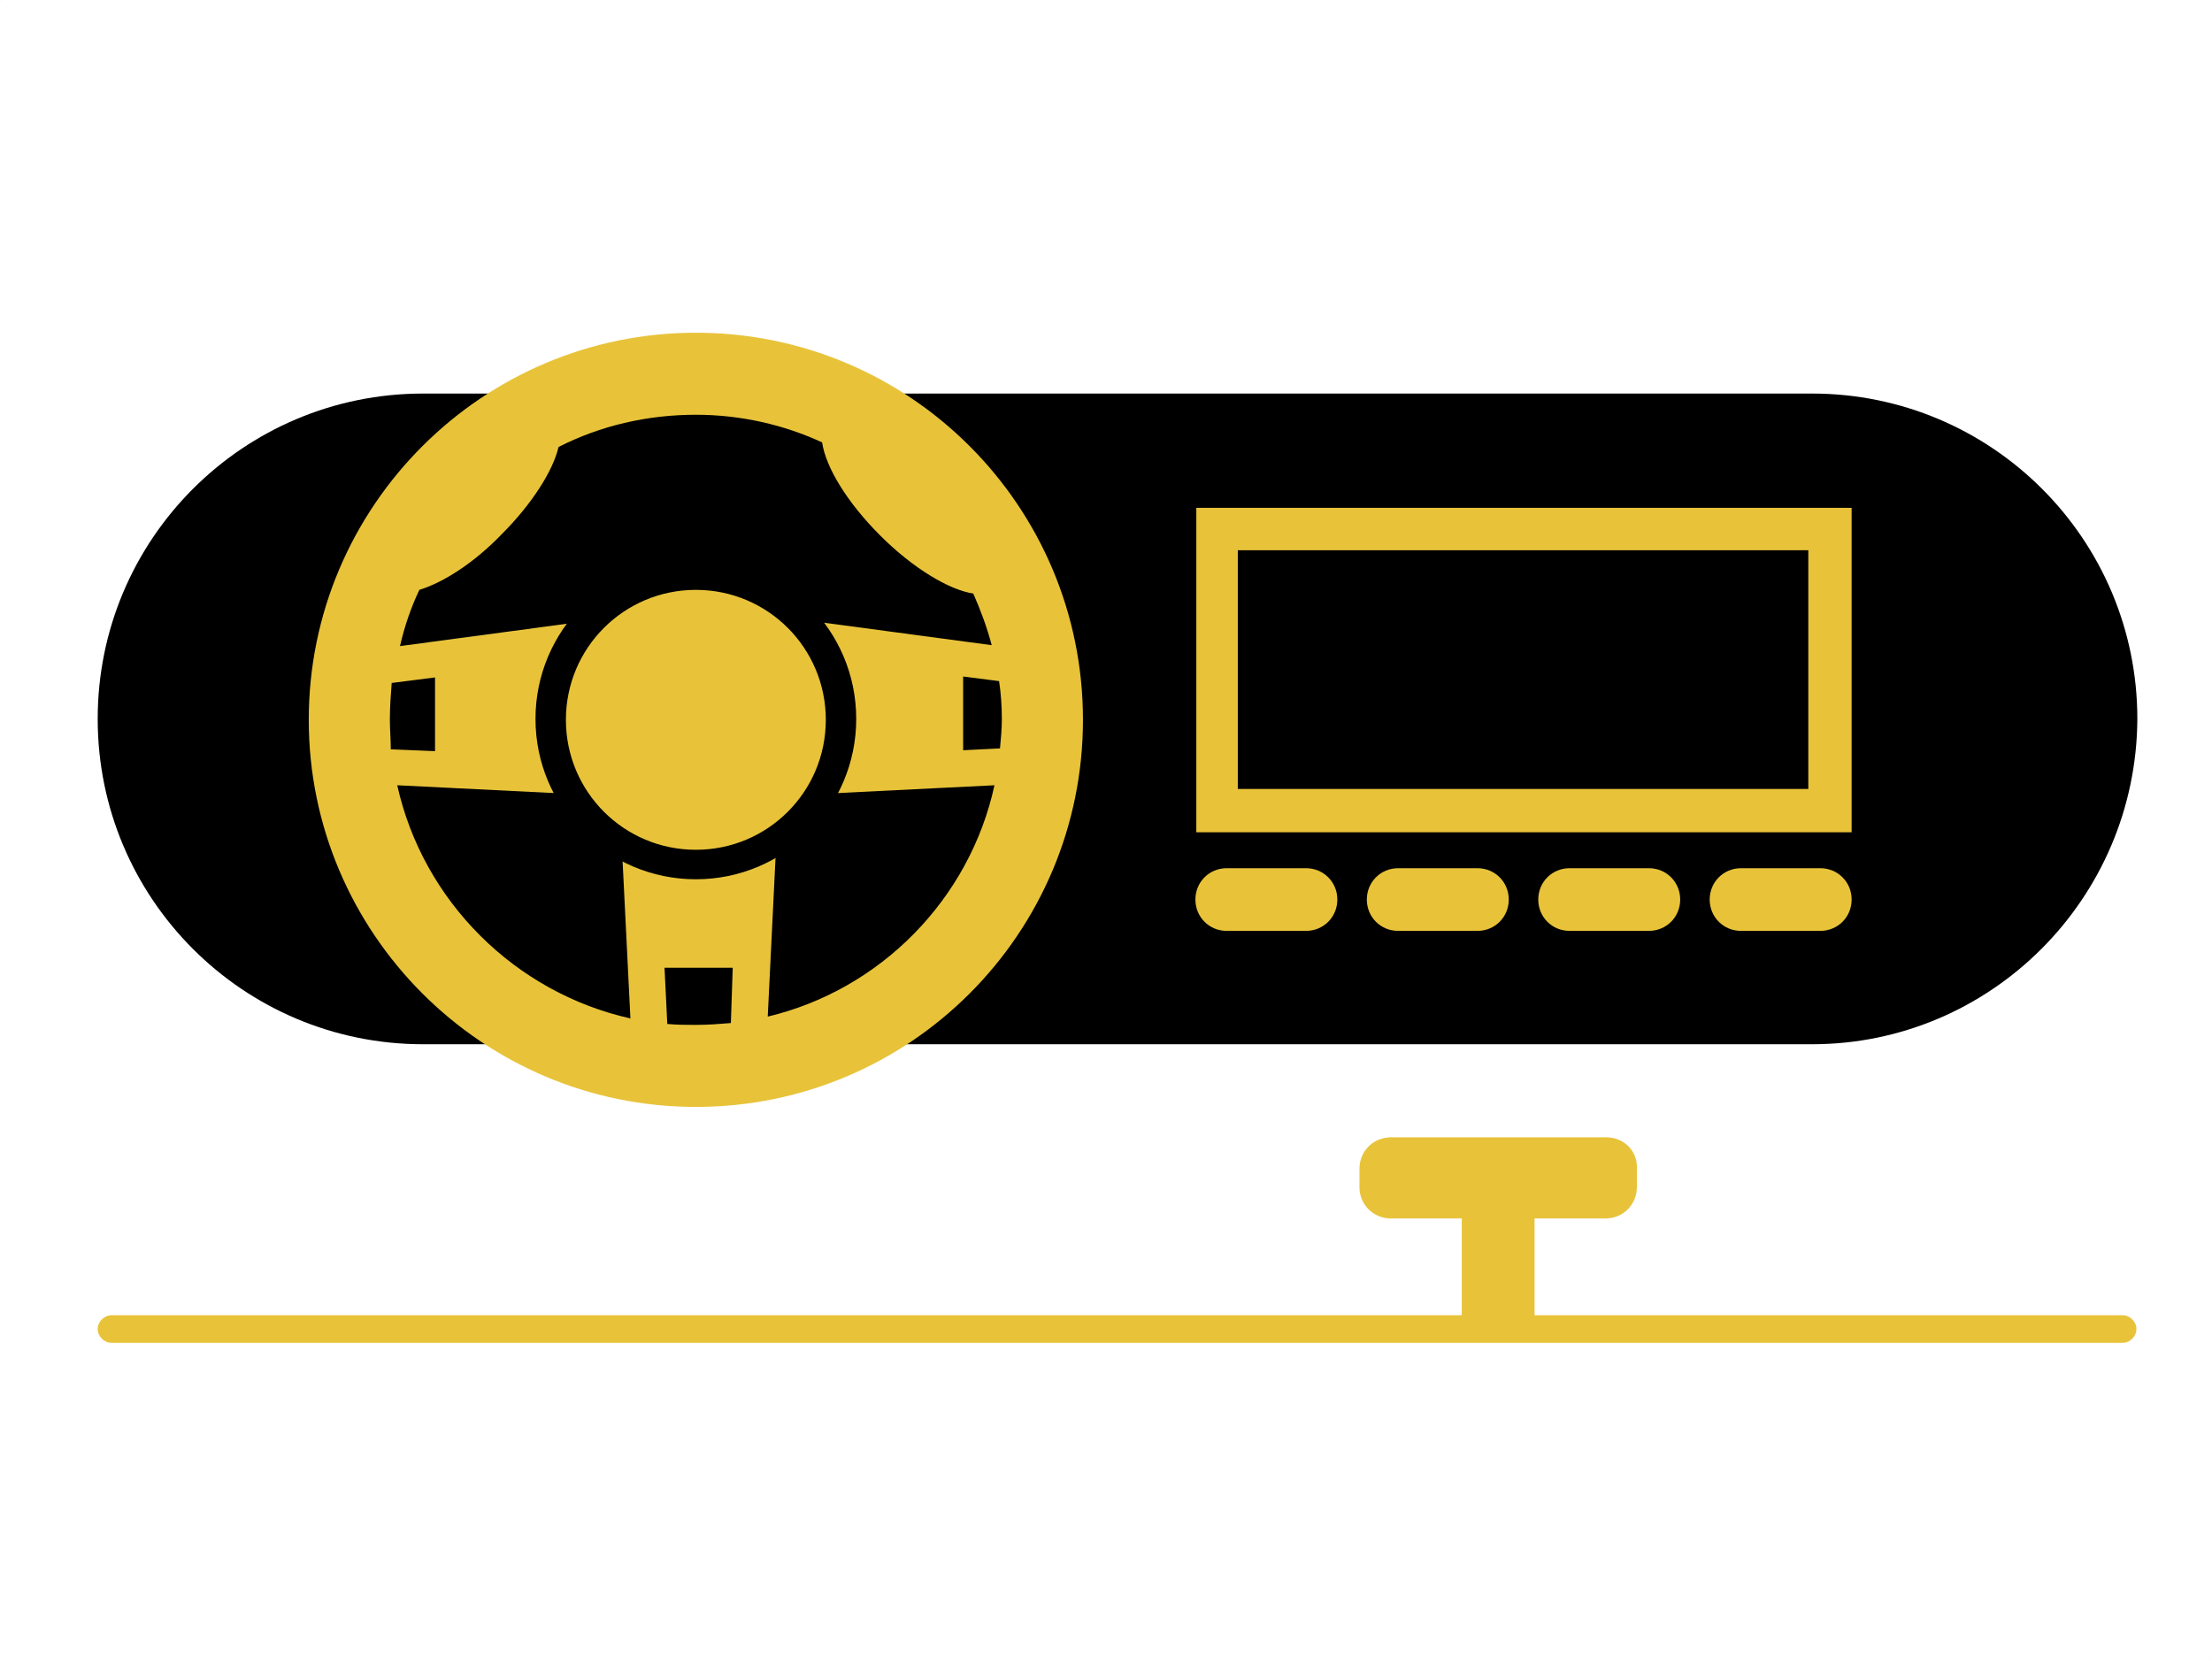 <?xml version="1.0" encoding="utf-8"?>
<!-- Generator: Adobe Illustrator 27.9.0, SVG Export Plug-In . SVG Version: 6.00 Build 0)  -->
<svg version="1.1" id="Layer_1" xmlns="http://www.w3.org/2000/svg" xmlns:xlink="http://www.w3.org/1999/xlink" x="0px" y="0px"
	 viewBox="0 0 240 180" style="enable-background:new 0 0 240 180;" xml:space="preserve">
<style type="text/css">
	.st0{display:none;}
	.st1{display:inline;fill:#EDCD43;}
	.st2{display:inline;fill:#FFFFFF;}
	.st3{display:inline;}
	.st4{fill:#E8C33A;}
	.st5{fill-opacity:1.000000e-02;}
</style>
<g class="st0">
	<rect x="-116.7" y="548.3" class="st1" width="348.8" height="166.9"/>
	<path class="st2" d="M229.7,550.7v162.2h-344.1V550.7H229.7 M234.5,545.9h-353.6v171.6h353.6V545.9L234.5,545.9z"/>
</g>
<g class="st0">
	<path class="st1" d="M-61.5,767.2c-17.5,0-31.7-14.2-31.7-31.7s14.2-31.7,31.7-31.7s31.7,14.2,31.7,31.7
		C-29.8,753-44,767.2-61.5,767.2z"/>
	<path class="st3" d="M-61.5,705.9c16.4,0,29.7,13.3,29.7,29.7s-13.3,29.7-29.7,29.7s-29.7-13.3-29.7-29.7S-77.9,705.9-61.5,705.9
		 M-61.5,701.9c-18.6,0-33.7,15.1-33.7,33.7c0,18.6,15.1,33.7,33.7,33.7s33.7-15.1,33.7-33.7C-27.8,716.9-42.9,701.9-61.5,701.9
		L-61.5,701.9z"/>
</g>
<path d="M196.6,113.3H45.9c-19.5,0-35.3-15.8-35.3-35.3v0c0-19.5,15.8-35.3,35.3-35.3h150.7c19.5,0,35.3,15.8,35.3,35.3v0
	C231.8,97.5,216,113.3,196.6,113.3z"/>
<path class="st4" d="M230.3,145.7H12.1c-0.8,0-1.5-0.7-1.5-1.5s0.7-1.5,1.5-1.5h218.2c0.8,0,1.5,0.7,1.5,1.5
	S231.1,145.7,230.3,145.7z"/>
<path class="st4" d="M174.3,123.4h-23.4c-1.9,0-3.4,1.5-3.4,3.4v2c0,1.9,1.5,3.4,3.4,3.4h7.7v12h7.9v-12h7.7c1.9,0,3.4-1.5,3.4-3.4
	v-2C177.7,124.9,176.2,123.4,174.3,123.4z"/>
<g>
	<path class="st4" d="M196.2,59.7v25.9h-61.9V59.7H196.2 M200.9,55.1h-71.1v35.2h71.1V55.1L200.9,55.1z"/>
	<g>
		<path class="st4" d="M133.1,101h8.6c1.9,0,3.4-1.5,3.4-3.4v0c0-1.9-1.5-3.4-3.4-3.4h-8.6c-1.9,0-3.4,1.5-3.4,3.4v0
			C129.7,99.5,131.2,101,133.1,101z"/>
	</g>
	<g>
		<path class="st4" d="M188.9,101h8.6c1.9,0,3.4-1.5,3.4-3.4v0c0-1.9-1.5-3.4-3.4-3.4h-8.6c-1.9,0-3.4,1.5-3.4,3.4v0
			C185.5,99.5,187,101,188.9,101z"/>
	</g>
	<g>
		<path class="st4" d="M170.3,101h8.6c1.9,0,3.4-1.5,3.4-3.4v0c0-1.9-1.5-3.4-3.4-3.4h-8.6c-1.9,0-3.4,1.5-3.4,3.4v0
			C166.9,99.5,168.4,101,170.3,101z"/>
	</g>
	<g>
		<path class="st4" d="M151.7,101h8.6c1.9,0,3.4-1.5,3.4-3.4v0c0-1.9-1.5-3.4-3.4-3.4h-8.6c-1.9,0-3.4,1.5-3.4,3.4v0
			C148.3,99.5,149.8,101,151.7,101z"/>
	</g>
</g>
<path class="st4" d="M75.5,36.1c-23.1,0-42,18.8-42,42c0,23.1,18.8,42,42,42s42-18.8,42-42C117.5,54.9,98.7,36.1,75.5,36.1z
	 M45.5,64c2.6-0.8,5.9-2.9,8.9-6c3.3-3.3,5.6-6.9,6.2-9.5c4.5-2.3,9.6-3.5,14.9-3.5c4.9,0,9.6,1.1,13.7,3c0.4,2.7,2.7,6.5,6.3,10.1
	c3.6,3.6,7.5,5.9,10.1,6.3c0.8,1.8,1.5,3.7,2,5.6L85.2,67c-2.6-2.3-6-3.6-9.7-3.6c-3.7,0-7.1,1.4-9.7,3.7l-22.4,3
	C43.9,67.9,44.6,65.9,45.5,64z M42.3,78.1c0-1.4,0.1-2.7,0.2-4l4.7-0.6v8l-4.8-0.2C42.4,80.2,42.3,79.1,42.3,78.1z M43.1,85.2
	l20.1,1c1.1,1.7,2.5,3.1,4.2,4.2l1,20.1C55.9,107.7,45.9,97.8,43.1,85.2z M79.3,111c-1.2,0.1-2.5,0.2-3.8,0.2c-1,0-2,0-3.1-0.1
	l-0.3-6.1h7.4L79.3,111z M83.3,110.3l1-20.4c1.4-1,2.5-2.2,3.5-3.7l20.1-1C105.2,97.6,95.5,107.4,83.3,110.3z M104.5,81.4v-8
	l3.9,0.5c0.2,1.3,0.3,2.7,0.3,4.1c0,1.1-0.1,2.1-0.2,3.2L104.5,81.4z"/>
<path d="M75.5,95.4c-9.6,0-17.4-7.8-17.4-17.4s7.8-17.4,17.4-17.4s17.4,7.8,17.4,17.4S85.1,95.4,75.5,95.4z M75.5,64
	c-7.8,0-14.1,6.3-14.1,14.1s6.3,14.1,14.1,14.1s14.1-6.3,14.1-14.1S83.3,64,75.5,64z"/>
<g>
	<rect x="239.7" y="179.7" class="st5" width="0.3" height="0.3"/>
	<rect class="st5" width="0.3" height="0.3"/>
</g>
</svg>
